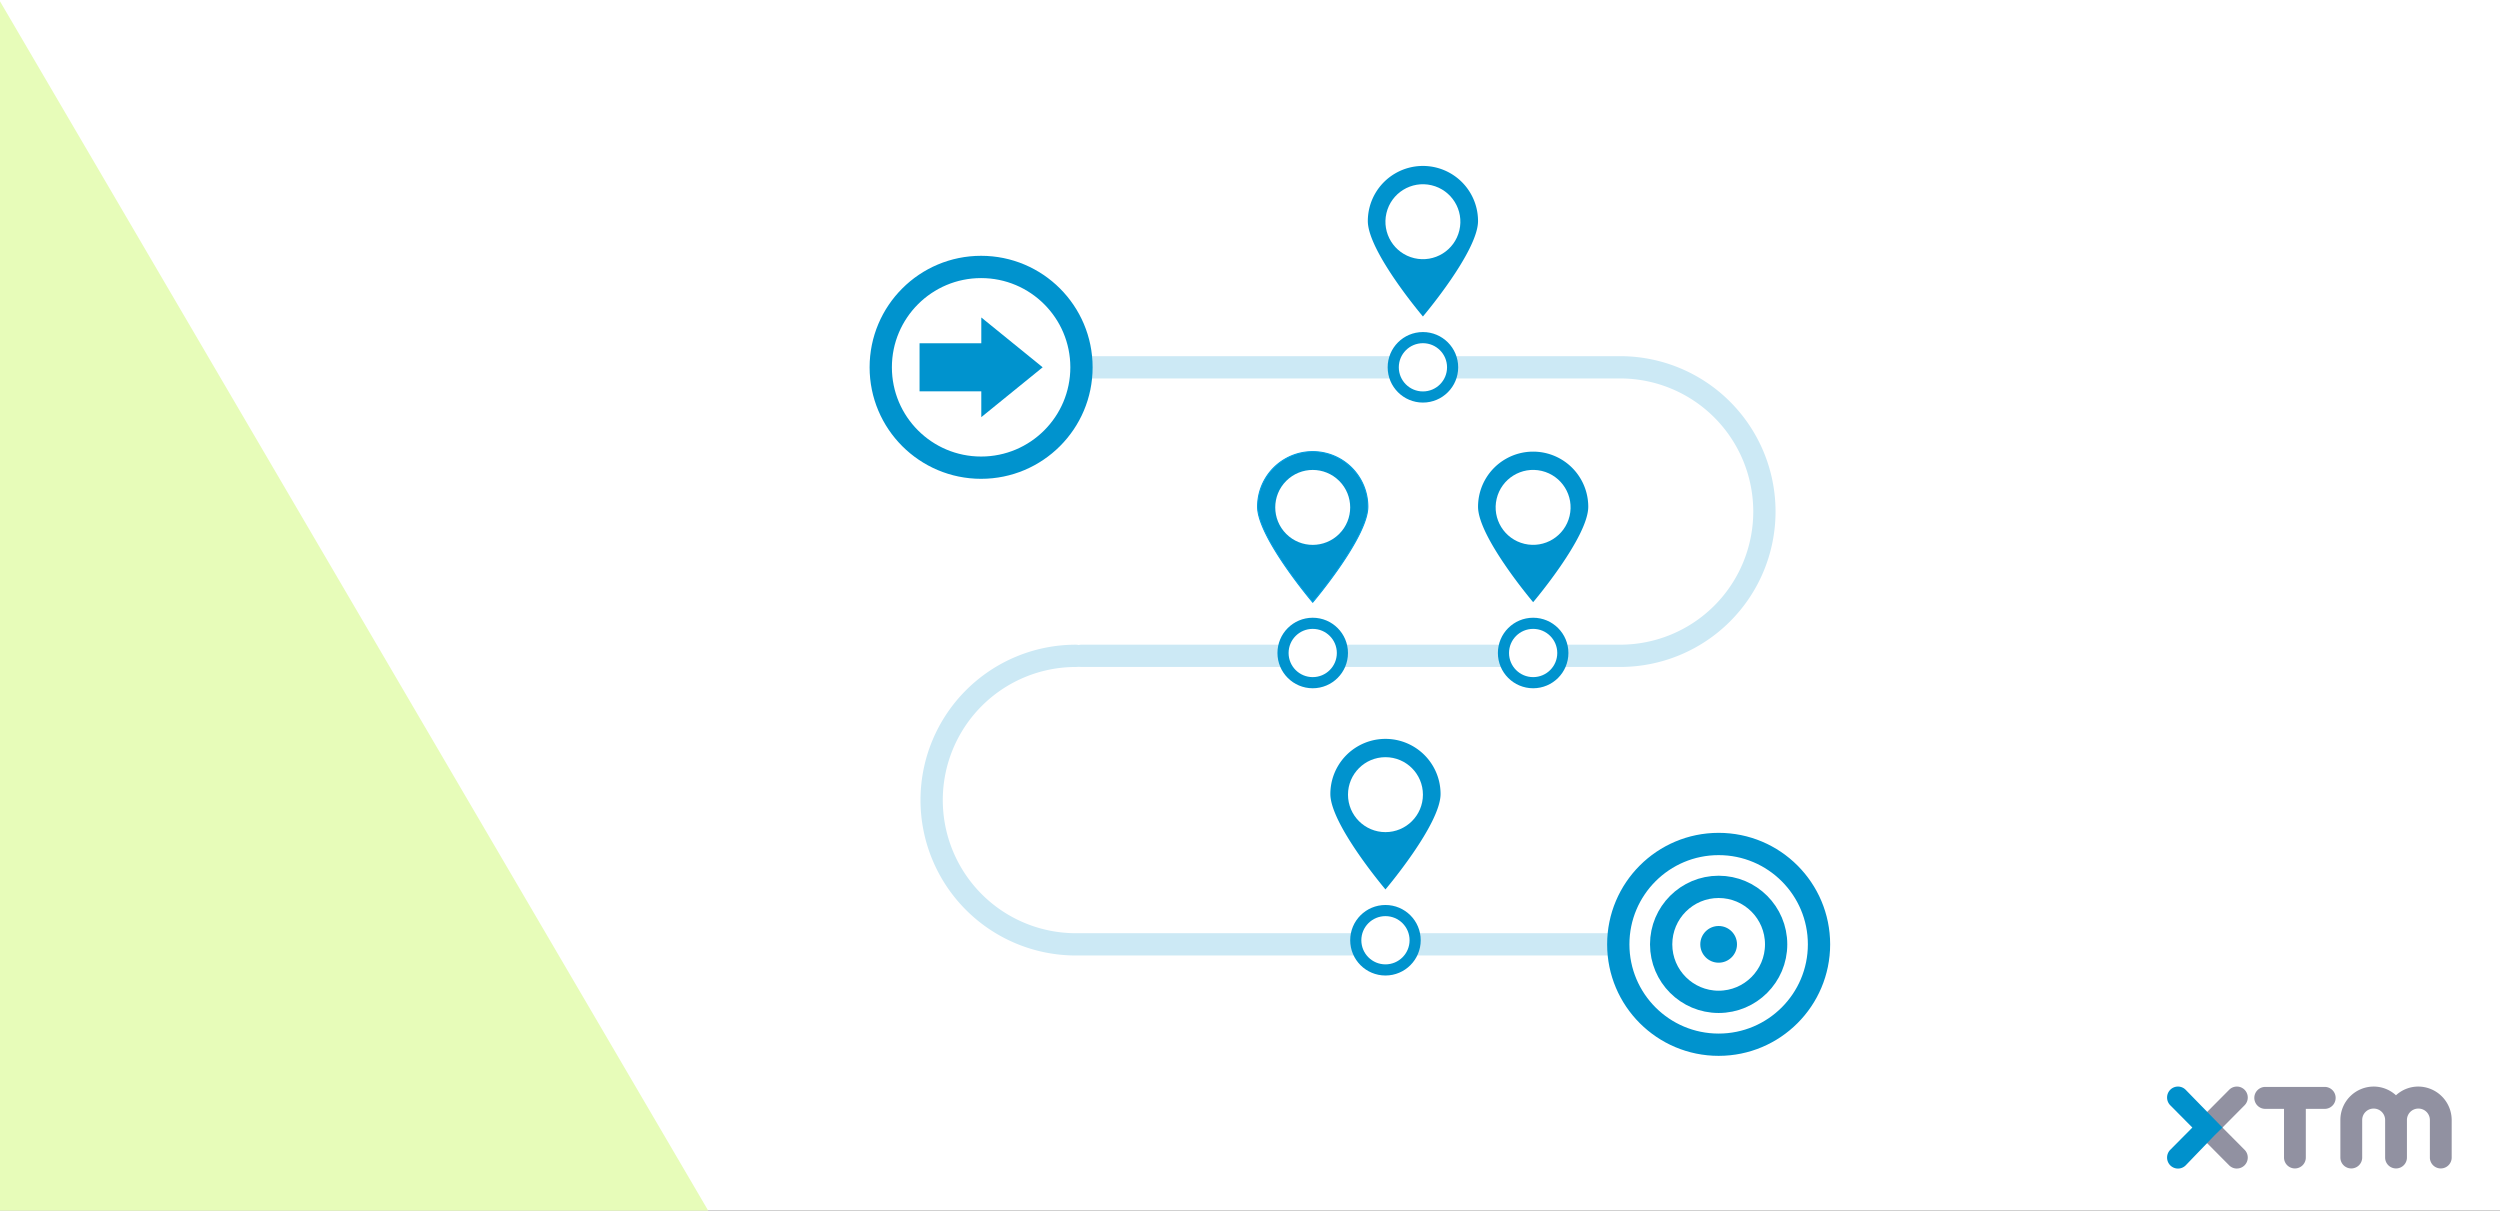 <svg xmlns="http://www.w3.org/2000/svg" xmlns:xlink="http://www.w3.org/1999/xlink" width="826" height="400" viewBox="0 0 826 400">
  <rect x="0" y="0" width="826" height="400" fill="#333333" stroke="none"/>
  <defs>
    <clipPath id="clip-path">
      <rect id="Rectangle_24629" data-name="Rectangle 24629" width="94" height="27.078" fill="none"/>
    </clipPath>
    <clipPath id="clip-SEO_7">
      <rect width="826" height="400"/>
    </clipPath>
  </defs>
  <g id="SEO_7" data-name="SEO 7" clip-path="url(#clip-SEO_7)">
    <rect width="826" height="400" fill="#fff"/>
    <g id="handshake-announcement" transform="translate(-10563 4616)">
      <g id="did_you_know_illustration" data-name="did you know illustration" transform="translate(910)">
        <g id="Did_you_know" data-name="Did you know" transform="translate(0 -1005)">
          <g id="QMM-3" transform="translate(0 -1137)">
            <path id="Path_80084" data-name="Path 80084" d="M0,.442,234,400H0Z" transform="translate(9653 -2474)" fill="#e7fcb9"/>
          </g>
        </g>
      </g>
      <g id="XTM_logo_primary__positive" data-name="XTM logo_primary _positive" transform="translate(11279 -4257)">
        <g id="Group_15118" data-name="Group 15118" clip-path="url(#clip-path)">
          <path id="Path_79511" data-name="Path 79511" d="M84.153,0a10.876,10.876,0,0,0-7.384,2.88A10.893,10.893,0,0,0,69.385,0,11.032,11.032,0,0,0,58.4,11.06V23.452a3.6,3.6,0,1,0,7.205,0V11.06a3.79,3.79,0,1,1,7.581,0V23.452a3.6,3.6,0,1,0,7.205,0V11.06a3.79,3.79,0,1,1,7.581,0V23.452a3.6,3.6,0,1,0,7.205,0V11.06A11.086,11.086,0,0,0,84.153,0M24.2,27.078a3.575,3.575,0,0,0,2.548-1.062,3.64,3.64,0,0,0,0-5.121l-7.3-7.352,7.3-7.361a3.64,3.64,0,0,0,0-5.121,3.582,3.582,0,0,0-5.087,0L11.8,10.979a3.645,3.645,0,0,0,0,5.13l9.851,9.917A3.575,3.575,0,0,0,24.2,27.087M56.834,3.744a3.616,3.616,0,0,1-3.6,3.627H46.982V23.452a3.6,3.6,0,1,1-7.205,0V7.37H33.528A3.627,3.627,0,0,1,33.537.117h19.7a3.616,3.616,0,0,1,3.6,3.627" transform="translate(-1.14 0)" fill="#9191a1"/>
          <path id="Path_79512" data-name="Path 79512" d="M1.055,1.062a3.64,3.64,0,0,0,0,5.121l7.3,7.361L1.055,20.9a3.651,3.651,0,0,0,0,5.13,3.587,3.587,0,0,0,5.1,0L15.7,16.108l2.61-2.565L6.142,1.062a3.577,3.577,0,0,0-5.087,0" transform="translate(0 0)" fill="#0091cc"/>
        </g>
      </g>
    </g>
    <g id="roadmap-simplified" transform="translate(446 200)">
      <g id="roadmap-simplified-2" data-name="roadmap-simplified" transform="translate(-155 -145.173)">
        <path id="Path_237462" data-name="Path 237462" d="M190.16,180.74H368.132A47.663,47.663,0,0,1,415.8,228.4h0a47.663,47.663,0,0,1-47.663,47.663H190.16" transform="translate(-123.841 -114.207)" fill="none" stroke="#cce9f5" stroke-linecap="round" stroke-linejoin="round" stroke-width="7.362"/>
        <path id="Path_237463" data-name="Path 237463" d="M281.312,535.027H103.343A47.663,47.663,0,0,1,55.68,487.363h0A47.663,47.663,0,0,1,103.343,439.7" transform="translate(-38.865 -277.84)" fill="none" stroke="#cce9f5" stroke-linecap="round" stroke-linejoin="round" stroke-width="7.362"/>
        <circle id="Ellipse_2843" data-name="Ellipse 2843" cx="9.81" cy="9.81" r="9.81" transform="translate(169.325 56.723)" fill="#fff" stroke="#0093ce" stroke-miterlimit="10" stroke-width="3.681"/>
        <path id="Path_237464" data-name="Path 237464" d="M483.584,18.207c0,10.057-18.207,31.536-18.207,31.536S447.17,28.264,447.17,18.207a18.207,18.207,0,0,1,36.414,0Z" transform="translate(-286.242)" fill="#0093ce"/>
        <circle id="Ellipse_2844" data-name="Ellipse 2844" cx="12.38" cy="12.38" r="12.38" transform="translate(164.236 27.632) rotate(-76.72)" fill="#fff"/>
        <circle id="Ellipse_2845" data-name="Ellipse 2845" cx="9.81" cy="9.81" r="9.81" transform="translate(205.742 151.114)" fill="#fff" stroke="#0093ce" stroke-miterlimit="10" stroke-width="3.681"/>
        <path id="Path_237465" data-name="Path 237465" d="M582.514,274.627c0,10.057-18.207,31.536-18.207,31.536S546.1,284.684,546.1,274.627a18.207,18.207,0,0,1,36.414,0Z" transform="translate(-348.754 -162.028)" fill="#0093ce"/>
        <circle id="Ellipse_2846" data-name="Ellipse 2846" cx="12.38" cy="12.38" r="12.38" transform="translate(200.65 122.016) rotate(-76.72)" fill="#fff"/>
        <circle id="Ellipse_2847" data-name="Ellipse 2847" cx="9.81" cy="9.81" r="9.81" transform="translate(132.911 151.114)" fill="#fff" stroke="#0093ce" stroke-miterlimit="10" stroke-width="3.681"/>
        <path id="Path_237466" data-name="Path 237466" d="M384.664,274.627c0,10.057-18.207,31.536-18.207,31.536s-18.207-21.479-18.207-31.536a18.207,18.207,0,1,1,36.414,0Z" transform="translate(-223.736 -162.028)" fill="#0093ce" stroke="#009fe3" stroke-miterlimit="10" stroke-width="0.368"/>
        <circle id="Ellipse_2848" data-name="Ellipse 2848" cx="12.38" cy="12.38" r="12.38" transform="translate(125.214 112.82) rotate(-45)" fill="#fff"/>
        <circle id="Ellipse_2849" data-name="Ellipse 2849" cx="9.81" cy="9.81" r="9.81" transform="translate(156.945 246.021)" fill="#fff" stroke="#0093ce" stroke-miterlimit="10" stroke-width="3.681"/>
        <path id="Path_237467" data-name="Path 237467" d="M449.954,532.447c0,10.057-18.207,31.536-18.207,31.536S413.54,542.5,413.54,532.447a18.207,18.207,0,0,1,36.414,0Z" transform="translate(-264.991 -324.941)" fill="#0093ce"/>
        <circle id="Ellipse_2850" data-name="Ellipse 2850" cx="12.38" cy="12.38" r="12.38" transform="translate(154.376 195.347)" fill="#fff"/>
        <circle id="Ellipse_2851" data-name="Ellipse 2851" cx="33.16" cy="33.16" r="33.16" transform="translate(243.68 224.027)" fill="#fff" stroke="#0093ce" stroke-linecap="round" stroke-linejoin="round" stroke-width="7.362"/>
        <circle id="Ellipse_2852" data-name="Ellipse 2852" cx="18.995" cy="18.995" r="18.995" transform="translate(257.845 238.192)" fill="#fff" stroke="#0093ce" stroke-linecap="round" stroke-linejoin="round" stroke-width="7.362"/>
        <circle id="Ellipse_2853" data-name="Ellipse 2853" cx="6.063" cy="6.063" r="6.063" transform="translate(270.777 251.123)" fill="#0093ce"/>
        <circle id="Ellipse_2854" data-name="Ellipse 2854" cx="33.16" cy="33.16" r="33.16" transform="translate(0 33.373)" fill="#fff" stroke="#0093ce" stroke-linecap="round" stroke-linejoin="round" stroke-width="7.362"/>
        <path id="Path_237468" data-name="Path 237468" d="M44.83,160.416h20.4v8.522l20.276-16.466L65.231,136.01v8.522H44.83Z" transform="translate(-32.009 -85.943)" fill="#0093ce"/>
      </g>
    </g>
  </g>
</svg>
